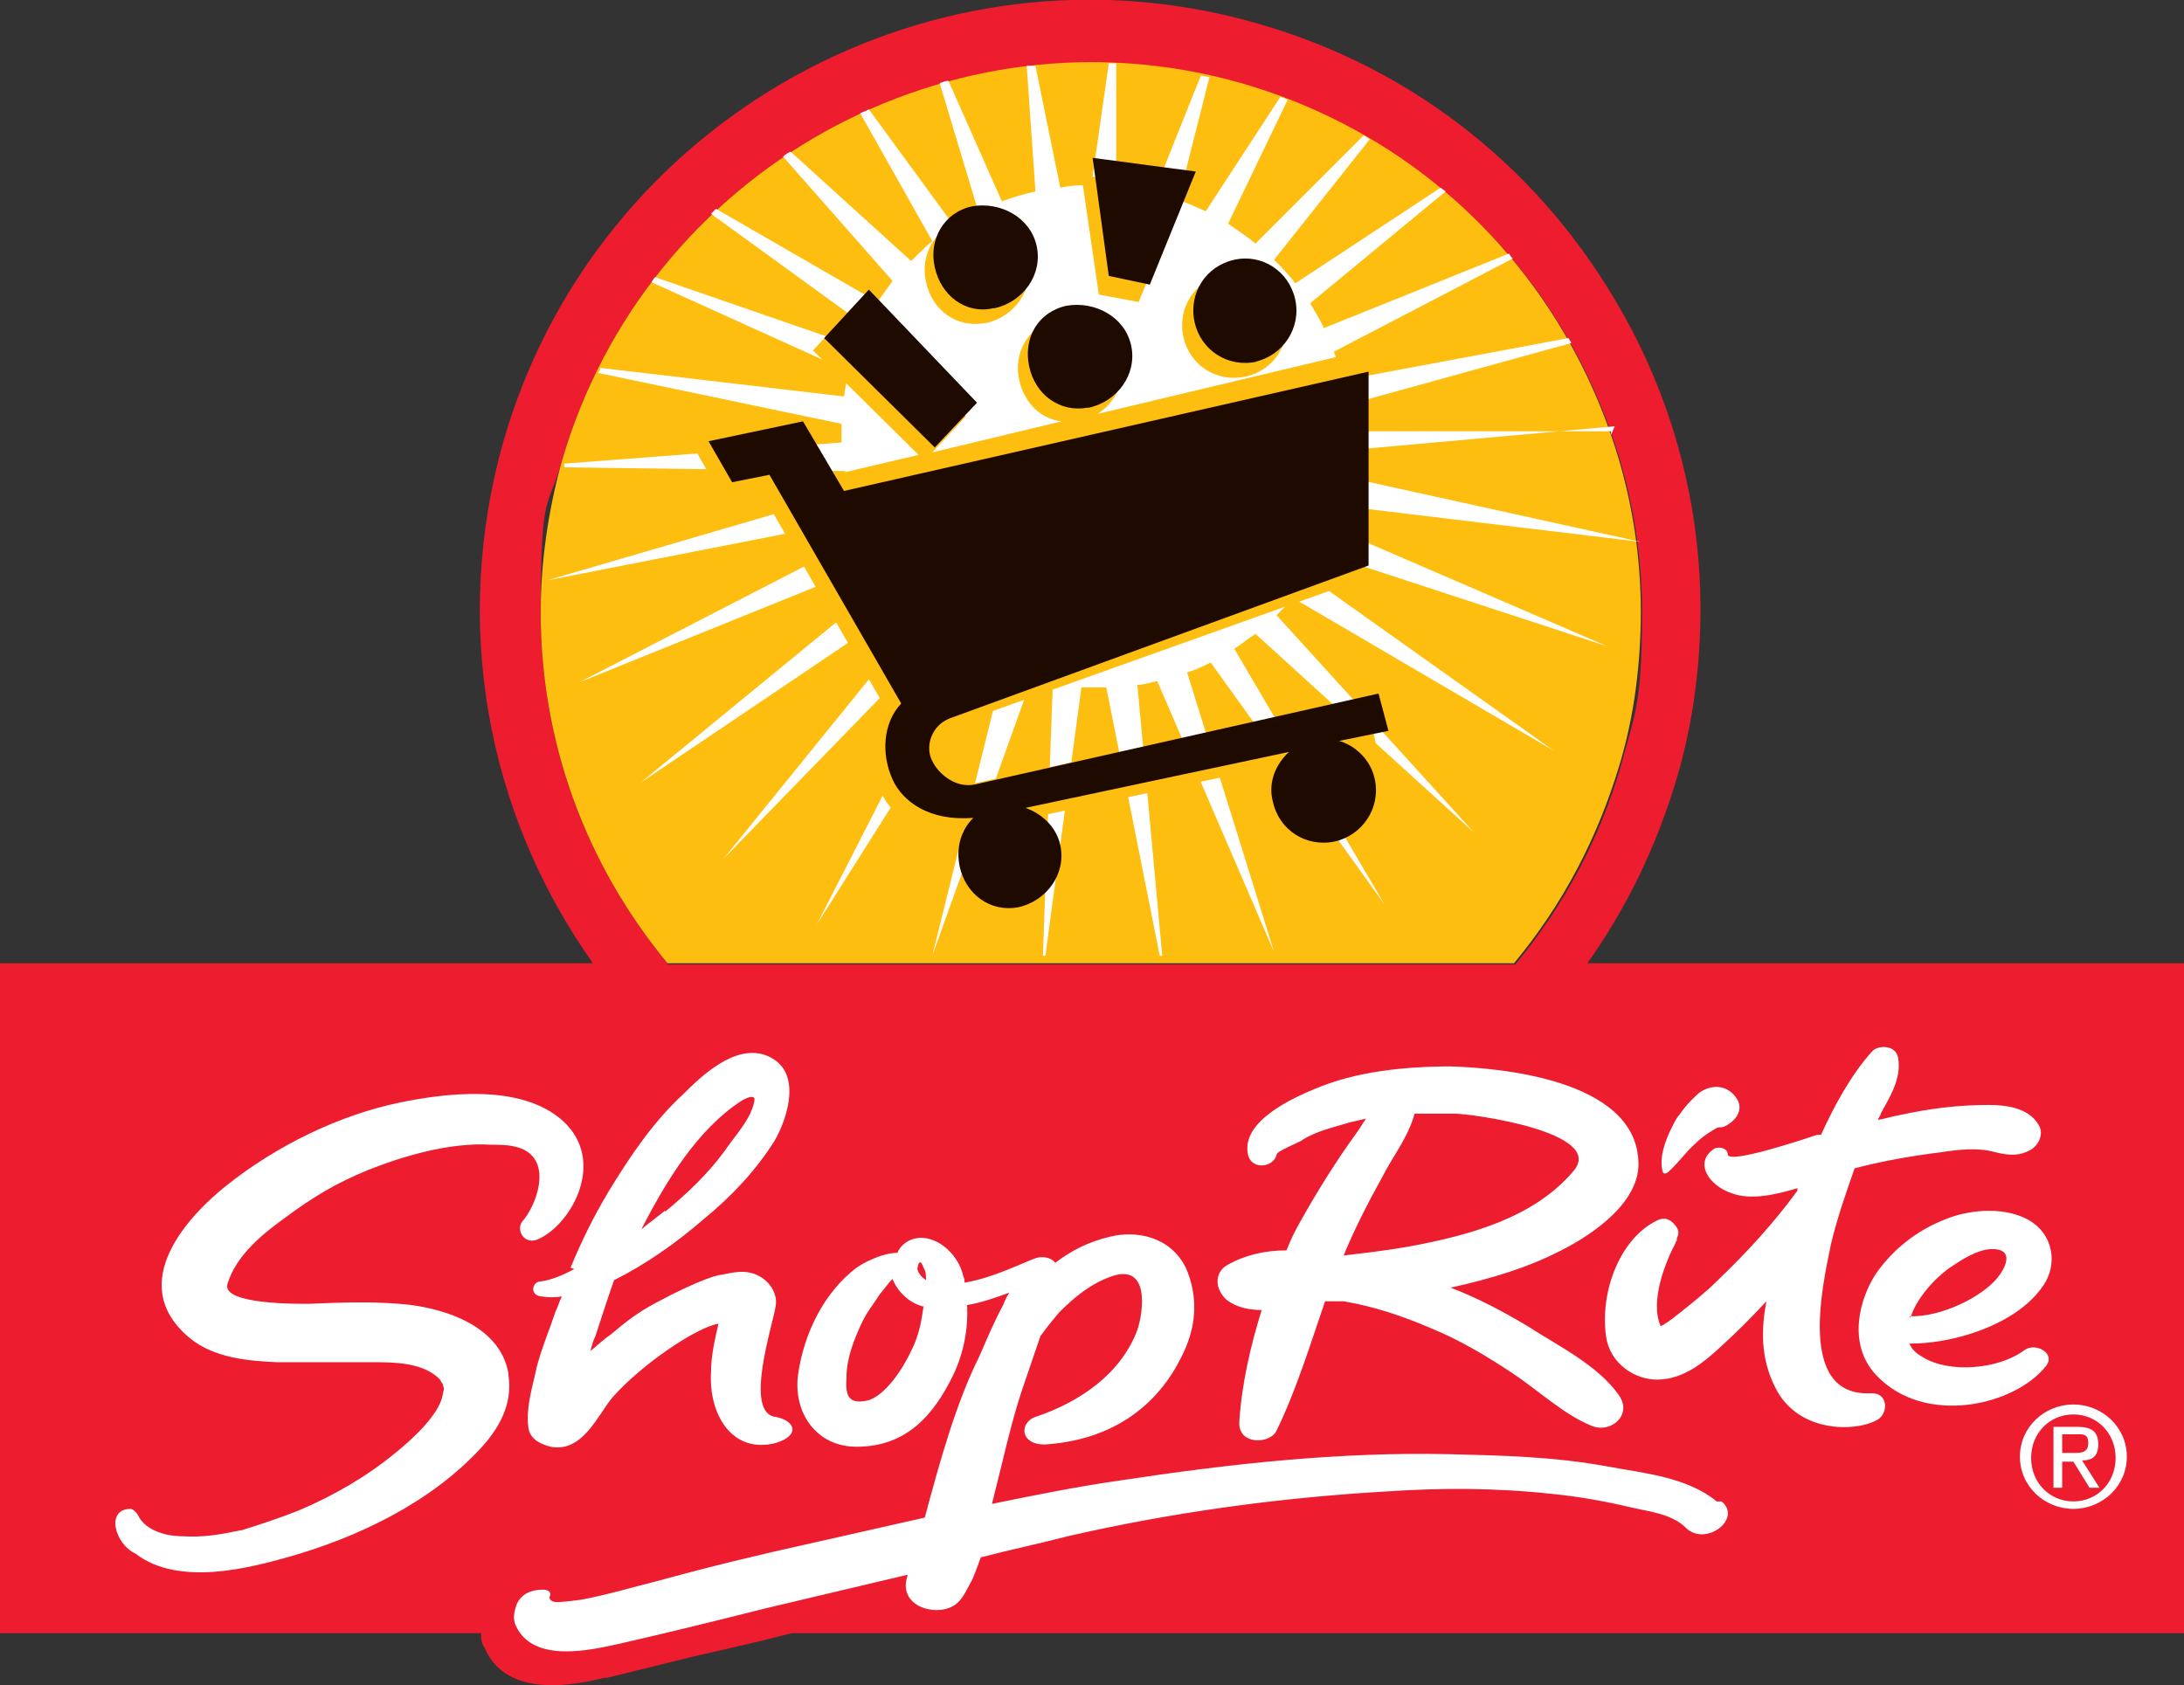 <?xml version="1.0" encoding="UTF-8"?> <svg xmlns="http://www.w3.org/2000/svg" id="Layer_1" version="1.1" viewBox="0 0 175.7 135.6"><rect x="0" y="0" width="175.7" height="135.6" fill="#333333" stroke="none"/><!-- Generator: Adobe Illustrator 29.1.0, SVG Export Plug-In . SVG Version: 2.1.0 Build 142) --><defs><style> .st0 { fill: #1f0a00; } .st0, .st1, .st2, .st3 { fill-rule: evenodd; } .st1 { fill: #fff; } .st2 { fill: #ed1c2e; } .st3 { fill: #febe10; } </style></defs><path class="st2" d="M127.7,77.5c3.2-4.5,5.6-9.5,7.2-14.9,1.3-4.4,1.9-9,1.9-13.6,0-8.2-2.1-16.4-6.2-23.7-6.4-11.5-16.8-19.8-29.4-23.4-26-7.5-53.2,7.6-60.7,33.6-4.1,14.5-1.5,29.7,7.2,42H0v53.9h38.7c0,.4,0,.8.3,1.2,1.8,4.2,7.5,2.9,9.6,2.4h.2s6.9-1.7,6.9-1.7l5.2-1.2,2.8-.7h112.1v-53.9h-48ZM53.7,77.5c-6.7-8.1-10.2-18-10.2-28.2s.6-8.2,1.7-12.2C52,13.7,76.5,0,100,6.8c11.4,3.3,20.8,10.8,26.5,21.1,3.7,6.7,5.6,14,5.6,21.4s-.6,8.2-1.7,12.3c-1.7,5.9-4.6,11.3-8.5,16H53.7Z"></path><path class="st3" d="M121.8,77.5c3.9-4.7,6.7-10,8.5-16,1.2-4,1.7-8.2,1.7-12.3,0-7.4-1.9-14.7-5.6-21.4-5.7-10.3-15.1-17.8-26.5-21.1C76.5,0,52,13.7,45.2,37.1c-1.1,4-1.7,8.1-1.7,12.2,0,10.2,3.5,20.1,10.2,28.2h68.1Z"></path><path class="st1" d="M129.6,35c0,0,0-.2,0-.3h-21.1c0-.8,0-1.4-.2-2.1l18.1-5c0-.1-.2-.3-.2-.4l-18.2,3.4c-.2-.8-.4-1.6-.7-2.3l14.4-7.5c-.1-.1-.2-.2-.3-.4l-14.9,6c-.3-.7-.7-1.3-1.1-2l10.9-9c-.1-.1-.3-.2-.4-.3l-11.7,7.7c-.5-.7-1.1-1.3-1.7-1.9l7.7-9.7c-.2-.1-.3-.2-.5-.3l-8.7,8.7c-.7-.6-1.5-1.1-2.2-1.6l4.8-10c-.2,0-.4-.2-.6-.2l-6,9.2c-.7-.3-1.5-.7-2.2-.9l2.5-9.9c-.2,0-.5-.1-.7-.1l-3.8,9.5c-1-.2-2-.4-3-.5V5.1c0,0-.3,0-.6,0l-1.4,9.8c-.8,0-1.6,0-2.5.2l-2-9.8c-.2,0-.5,0-.7,0l.7,10.1c-.9.2-1.9.5-2.7.8l-4.3-9.7c-.2,0-.5.1-.7.2l3.1,10.3c-.7.3-1.3.7-2,1.1l-6.8-9.3c-.2.1-.4.2-.7.3l5.8,10.3c-.6.5-1.2,1.1-1.7,1.6l-9.7-8.8c-.2.1-.4.2-.6.4l8.8,10c-.4.6-.8,1.1-1.2,1.7l-13-7.5c-.1.1-.3.3-.4.4l12.4,9c-.3.6-.5,1.1-.7,1.7l-16.2-5.6c-.1.1-.2.3-.3.4l15.9,7.2c-.2.7-.3,1.3-.4,2l-19.6-2.3c0,.2-.1.3-.2.4l19.6,4.1c0,.3,0,.6,0,1s0,.4,0,.5l-22.3,1.7c0,.1,0,.2,0,.3l22.6.3c0,.6.2,1.1.3,1.7l-24.3,7.1h0c0,0,25-4.9,25-4.9.2.4.3.9.5,1.3l-22.9,11.8,24-9.7c.3.5.6,1,.9,1.4l-20,16.4,21.5-14.5c.3.4.7.8,1,1.1l-15.8,19.5,17.5-18c.5.4.9.7,1.4,1l-11.4,22.3,13.4-21.2c.5.3,1,.5,1.6.7l-5.7,23h0l8-22.3c.5.1,1.1.3,1.7.4l-.8,21.9h.2l2.9-21.6c.4,0,.9,0,1.4,0s.4,0,.6,0l4.3,21.6h.2l-2-21.8c.5,0,1.1-.2,1.6-.3l9.4,21.8-7-22.5c.7-.2,1.3-.5,1.9-.8l14,19.5-12.1-20.6c.6-.4,1.1-.8,1.7-1.2l17.6,16-15.9-17.5c.5-.5.9-.9,1.3-1.4l21,12.3-19.7-14c.4-.6.8-1.3,1.1-1.9l22.9,7.5-22-9.5c.2-.6.4-1.2.6-1.8l24.1,2.9s0,0,0,0l-23.6-5.2c.1-.7.2-1.4.3-2.2l21.2-1.9h0Z"></path><path class="st3" d="M110.1,56.2l-31.6,6.8c-1.7.4-2.8-.4-3.2-1.5-.4-1,0-2.6,1.5-3.2l32.5-11.6.4-18.5-21.4,5.1c1.4-.9,2.3-2.6,1.9-4.4-.5-2.3-2.9-3.6-5.2-3.2-2.3.5-3.5,2.7-3,4.9.4,1.8,1.7,3.1,3.4,3.3l-10.4,2.5,2.7-2.9-8.7-9.2-3.6,3.9,8.5,8.4-8.1,1.9-2.1-3.6-7.6,1.6,1.9,3.3,3-.6,10.6,18.4c-1.5,1.6-1.6,4.1-.7,6.2.9,2,3.5,3.8,7.8,2.9l32-6.8-.8-3.7h0Z"></path><path class="st3" d="M100.2,30.3c2.3-.5,3.7-2.7,3.2-5-.5-2.3-2.7-3.7-5-3.2-2.3.5-3.7,2.7-3.2,5,.5,2.3,2.7,3.7,5,3.2h0Z"></path><polygon class="st3" points="87 14.1 88.4 23.7 91.6 24.3 95.4 15.2 87 14.1 87 14.1"></polygon><path class="st3" d="M79.3,26c2.3-.5,3.9-2.7,3.4-5-.5-2.3-2.9-3.6-5.2-3.2-2.3.5-3.5,2.7-3,4.9.5,2.3,2.5,3.7,4.7,3.3h0Z"></path><path class="st0" d="M87.6,32.8c2.3-.5,3.9-2.7,3.4-5-.5-2.3-2.9-3.6-5.2-3.2-2.3.5-3.5,2.6-3,4.9.5,2.3,2.5,3.7,4.7,3.3h0Z"></path><path class="st0" d="M80,24.8c2.3-.5,3.9-2.7,3.4-5-.5-2.3-2.9-3.6-5.2-3.2-2.3.5-3.5,2.7-3,4.9.5,2.3,2.5,3.8,4.7,3.3h0Z"></path><path class="st0" d="M101,29.1c2.2-.5,3.7-2.7,3.2-5-.5-2.3-2.7-3.7-4.9-3.2-2.3.5-3.7,2.7-3.2,5,.5,2.3,2.7,3.7,5,3.2h0Z"></path><polygon class="st0" points="87.9 12.7 89.2 22.2 92.5 22.9 96.2 13.8 87.9 12.7 87.9 12.7"></polygon><polygon class="st0" points="69.9 23.3 78.6 32.4 75.2 36 66.3 27.2 69.9 23.3 69.9 23.3"></polygon><path class="st0" d="M107.8,59.6l3.9-.8-.8-3-32.4,7.3c-1.7.4-3.2-1-3.6-2.1-.4-1,0-2.6,1.5-3.2l33.7-12.3v-15.6s-42.2,9.6-42.2,9.6l-3.3-5.6-7.6,1.6,1.9,3.3,3-.6,10.6,18.4c-1.5,1.6-1.6,4.1-.7,6.1.8,1.8,3,3.4,6.5,3.1-1,1-1.4,2.4-1.1,3.9.5,2.3,2.5,3.7,4.7,3.3,2.3-.5,3.9-2.7,3.4-5-.3-1.4-1.4-2.5-2.8-3l21.2-4.5c-1.1,1-1.7,2.5-1.3,4,.5,2.3,2.7,3.7,5,3.2,2.2-.5,3.7-2.7,3.2-5-.3-1.5-1.5-2.7-2.9-3.1h0Z"></path><path class="st1" d="M74.3,105.1c-.2,1.4-.4,2.4-1,3.6-.6,1.3-2.1,3.7-3.6,4-1.5.3-1.7-.5-1.6-1.9,0-1.5.6-3,1.2-4.3.4-.9,1-1.6,1.5-2.4.2-.2.6-.8,1-1.2.4,1,1.3,1.9,2.4,2.2h0ZM53.5,97.4c-.6.5-1.3,1-1.9,1.5,2-3.9,4.5-8,8-10.3.5-.3,1-.5,1.1-.2,0,.5-.4,1.3-.4,1.3-.5,1-1.4,2-2,2.9-1.4,1.9-3,3.4-4.8,4.9h0ZM74.3,102c-.2-.6-.4-.6-.5.1.1.4.4.7.7.9,0,0,0,0,0,0,0-.3,0-.7-.2-1h0ZM133.8,94.3c0,.2.3.1.4,0,.8-.7,1.4-1.6,2.2-2.3.4-.4.8-.7,1.3-1,.3-.2.5-.3.6-.3.2,0,.3,0,.5-.1.8-.4,1.7-1.4.7-2.5-1-1.1-2.4-.6-3,0,0,0-.8.7-1.4,1.6-.2.2-.4.6-.6,1-.5,1-1.1,2.5-.7,3.7h0ZM116.8,85.8c-3.8,0-7.7.4-11,1.8-1.7.7-6,2.6-5.4,5.3.3,1.3,2.1,1,2.3,0h0c0-.3,1.9-1,2.1-1.2,1.1-.7,2.5-1,3.8-1.4.4-.1.9-.2,1.3-.3-.3.4-.5.8-.8,1.2-1.6,2.2-3.1,4.6-4.5,7.1-.4.7-.8,1.5-1.1,2.3-1.8,0-3.4.4-4.8,1.2-1,.6-1,1.9,0,2.8.8.6,1.8.8,2.8.8-.9,2.9-1.6,5.9-1.8,9-.1,1.9,2.5,1.8,3,.7,1.6-3.3,2.7-6.9,3.9-10.4.5,0,1,0,1.5,0,2.4.4,4.8,1.2,7.1,2.2,2.2.9,4.4,2.2,6.5,3.6,2.1,1.4,4.1,3.3,6.3,4.2,1.6.7,3.4-.9,2.2-2.5-1.7-2.4-5-4-7.3-5.5-2-1.2-4.1-2.3-6.2-3.1,3.2-.7,6.2-1.6,8.9-3,2.4-1.2,6.5-3.9,6.2-7.3-.4-6.5-11.3-7.4-15.2-7.5h0ZM46.2,102.1c-.9.5-1.9.9-2.7,1-.7,0-.9,1.1,0,1.2.6.1,1.2.1,1.7,0-.2.4-.3.8-.5,1.2-.5,1.5-1.1,2.9-1.5,4.4-.3,1.5-.9,3.2-.7,4.9.1,1,1,1.4,1.8,1.6,2.6.5,3.8-2.6,5-4,2.3-2.6,6.7-5.6,8.5-5.9,0,0,0,0,0,0-.3,1.3-.6,2.6-.6,3.9-.2,3.4,1.7,6.6,5.2,5.7,2-.6,1.6-1.8,0-2.1-2.6-.3-.2-7.5,0-8.9.2-1.1-.6-2.2-1.7-2.6-1.1-.4-2.1,0-2.9.1-1.3.3-3.7,1.5-5,2.2-1.5.8-2.4,1.5-3.7,2.6-.6.4-1.1.9-1.6,1.3.1-.4.2-.8.4-1.2.5-1.5,1-3.1,1.5-4.5,2.6-1.3,5-3,7.2-4.9,2.2-1.8,4.2-3.9,5.7-6.3.9-1.5,2.5-5.7-.7-6.9-2.5-.9-5.2,1.7-6.6,3.1-2.4,2.2-4.3,5-6,7.8-1.2,2-2.2,4-3.1,6.2h0ZM40.9,110.5c-.7-4.1-5.8-5.4-8.8-5.6-2.4-.2-4.8-.1-7.2,0-.7,0-7.1.1-6.6-1.6.7-2.3,2.8-4,4.6-5.3,2.3-1.7,4.1-2.8,6.8-3.9,2.8-1.1,6.5-2.2,9.8-2,1.3,0,3.3,0,3.8,1.8.4,1.5-.5,3.5-1.3,4.4h0c-.5.7.2,1.9,1.3,1.4,2.7-1.2,5.5-6.3,2-9.5-3.4-3.1-9.7-2.2-13.1-1.5-4.9,1-10,3.5-14,6.7-2.9,2.3-8.2,7.8-3,12.2,2,1.7,4.9,1.9,7.1,2,2.6,0,5.2,0,7.8,0,1.5,0,4,0,5.3,1.4,0,0,.2.4.2.3.2.7.1.3,0,1-.3,1.5-2.3,3.4-3.8,4.6-2.3,1.9-4.9,3.4-7.7,4.6-1.5.6-3,1.1-4.6,1.6-2,.4-3.1.6-4.9.5-1.1,0-2.9-.4-3.5-1.7-.1-.2-.4-.5-.6-.5-2,0-1.3,2.8.4,3.6,3.5,2.7,9.3,1.1,12.2.3,5.7-1.6,11.5-4.4,15.5-8.7,1.4-1.5,2.7-3.5,2.3-6h0ZM138.1,120.8c-2.4-2-6.1-2.3-8.7-2.8-4.3-.8-8.6-.9-12.8-1-9-.2-17.8.8-26.4,2.1-3.5.5-7,1.2-10.4,1.9.8-3.1,1.5-6.4,2.4-9.1.5-1.5,1-2.9,1.5-4.4.5-.7,1-1.3,1.5-1.9,1.2-1.2,2.5-2.3,4.2-2.9,3.1-1.1,2.6,2.8,2.1,4.3-1.3,3.5-4.6,5.8-8.2,7-1.4.5-1.2,2.4,1,2.2,5.2-.4,9.1-3.1,11.1-7.8.8-1.9,1-4.1,0-6.4-1.3-2.6-4.1-3-6.1-2.5-1.7.4-3.1,1.1-4.4,2.1,0,0,0,0,0,0-.4-.5-1.1-.5-1.5-.4-.7.2-3.4,1.6-5.8,2,0-.2,0-.3-.1-.5-.5-2.3-3.1-4-4.8-2.6-.2.2-.4.4-.5.7-1.3,0-2.9.9-3.3,1.2-2.5,1.9-4.2,5.1-4.7,8.6-.4,3.1,1.5,5.8,4.7,5.8,4,0,6.2-2.5,7.8-5.8.8-1.7,1.2-3.6,1.1-5.6,1.2-.2,2.3-.6,3.4-1-.2.3-.4.7-.5,1-.7,1.3-1.3,2.7-1.9,4.1-1.9,3.8-3.2,8.5-4.4,13-3.1.7-6.2,1.4-9.3,2.1-4.1.9-8.2,1.9-12.2,3-2,.5-4,1.1-6.1,1.5,0,0-1.4.2-2,.2-.4,0-.6-.2-.6-.4.2-.3,0-.6-.5-.6-1.2,0-1.8.5-2.1,1.1-.2.5-.4,1.2-.1,1.8,1.4,3.1,6.2,1.9,8.1,1.5,4-.9,8-1.9,12-2.9,3.8-.9,7.6-1.8,11.4-2.7,0,0,0,0,0,.1-.8,2.4,2.2,3.3,3.7,2.4.7-.4,1-1.2,1.4-1.9.1-.1.6-1.4.8-2,2.3-.6,4.7-1.1,7-1.7,8.3-1.9,16.9-3.1,25.6-3.6,4.4-.3,8.9-.3,13.4.2,2.1.2,4.3.6,6.4,1.1,1.3.3,3.2.5,4.3,1.6,1.6,1.6,4.6-.7,2.9-2.1h0ZM150.4,112.1c-5.9.2-3.7-9-3.1-12,.5-2.1,1.2-4.1,1.9-6.1,2.3-.6,4.6-1,7-1.3,1.3-.2,2.9-.4,4.3,0,1.2.3,2,.3,2.9-.2.5-.3,1.1-1.2.6-2-.8-1.4-2.7-1.6-4-1.6-2.5,0-4.8.3-7.1.8-.6.1-1.2.3-1.8.4,0-.2.2-.3.2-.5.7-1.3,1.7-2.8,1.4-4.5-.2-1.1-1.7-1-2.1-.5-1.7,1.9-3,4.3-4.1,6.7,0,0-.2,0-.3,0-.6.2-7.1,2.4-7.2,1.6,0-.6-.9-.7-1.2-.4-1.5,1.1-.3,2.9,1.5,3.5,1.6.6,3.6.1,5.3-.4,0,0,0,.1,0,.2-1.9,2.6-4.1,5-6.4,7.2-.9.9-1.9,1.7-2.9,2.5-.5.4-1,.8-1.5,1.1,0,0-.2.1-.2.1-.9-2,.4-5.2,1.2-6.7,0,0,0-.1.1-.2,0,0,0-.1,0-.2.3-.5,0-.9-.3-1.2-.3-.3-.7-.5-1.3-.2-2.9,1.4-4.6,5.6-4.1,9.3.3,2.2,2.3,3.5,4.1,3.5,2.2,0,3.9-1.5,5.3-2.8,1.2-1.1,2.4-2.3,3.5-3.5-.4,2.2-.5,4.5.7,6.9,1.8,3.7,6.4,3.6,8.1,2.7,1-.4,1.1-2.2-.3-2.2h0ZM153.7,108.1c1.6,0,3.1-.3,4.2-.6,2.5-.7,5.1-2,6.5-4.1,1.1-1.6.9-4.1-1.3-5.3-2.1-1.1-4.9-.7-6.6,0-2.3.9-4.2,2.4-5.6,4.4-1.3,2-2.3,5.6,0,8.1,3.9,4.2,11.2,2.5,13.7-.7.8-1-.8-1.9-1.7-1.3-2.1,1.6-6.1,1.9-8.2.6-.7-.4-.9-.7-1.1-1.1h0ZM117,89.6c1.4,0,12.2,1.5,9.6,4.6-3.2,3.8-8.4,5.2-13.3,6.1-1.7.3-3.4.5-5.1.7,0,0,0,0-.1,0,.9-2.2,2-4.3,3.1-6.3.8-1.6,2.1-3.2,2.6-5.1,1.1,0,2.2,0,3.3,0h0ZM153.7,106c.6-1.9,2.5-3.6,3.3-4.1.9-.6,2-1.3,3.1-1.4,1.9-.1,1.4,1.3.6,2.3-1.2,1.5-4.5,3.2-7.1,3.1h0Z"></path><path class="st1" d="M162.5,117.2c0-2.4,2-4.2,4.3-4.2s4.3,1.8,4.3,4.2-2,4.2-4.3,4.2-4.3-1.8-4.3-4.2h0ZM166.8,120.8c1.9,0,3.4-1.5,3.4-3.5s-1.5-3.5-3.4-3.5-3.4,1.5-3.4,3.5,1.5,3.5,3.4,3.5h0ZM165.9,119.7h-.7v-4.9h1.9c1.2,0,1.7.4,1.7,1.4s-.5,1.3-1.3,1.3l1.4,2.2h-.8l-1.3-2.1h-.9v2.1h0ZM166.8,116.9c.6,0,1.2,0,1.2-.8s-.5-.7-1.1-.7h-1v1.5h.9Z"></path></svg> 